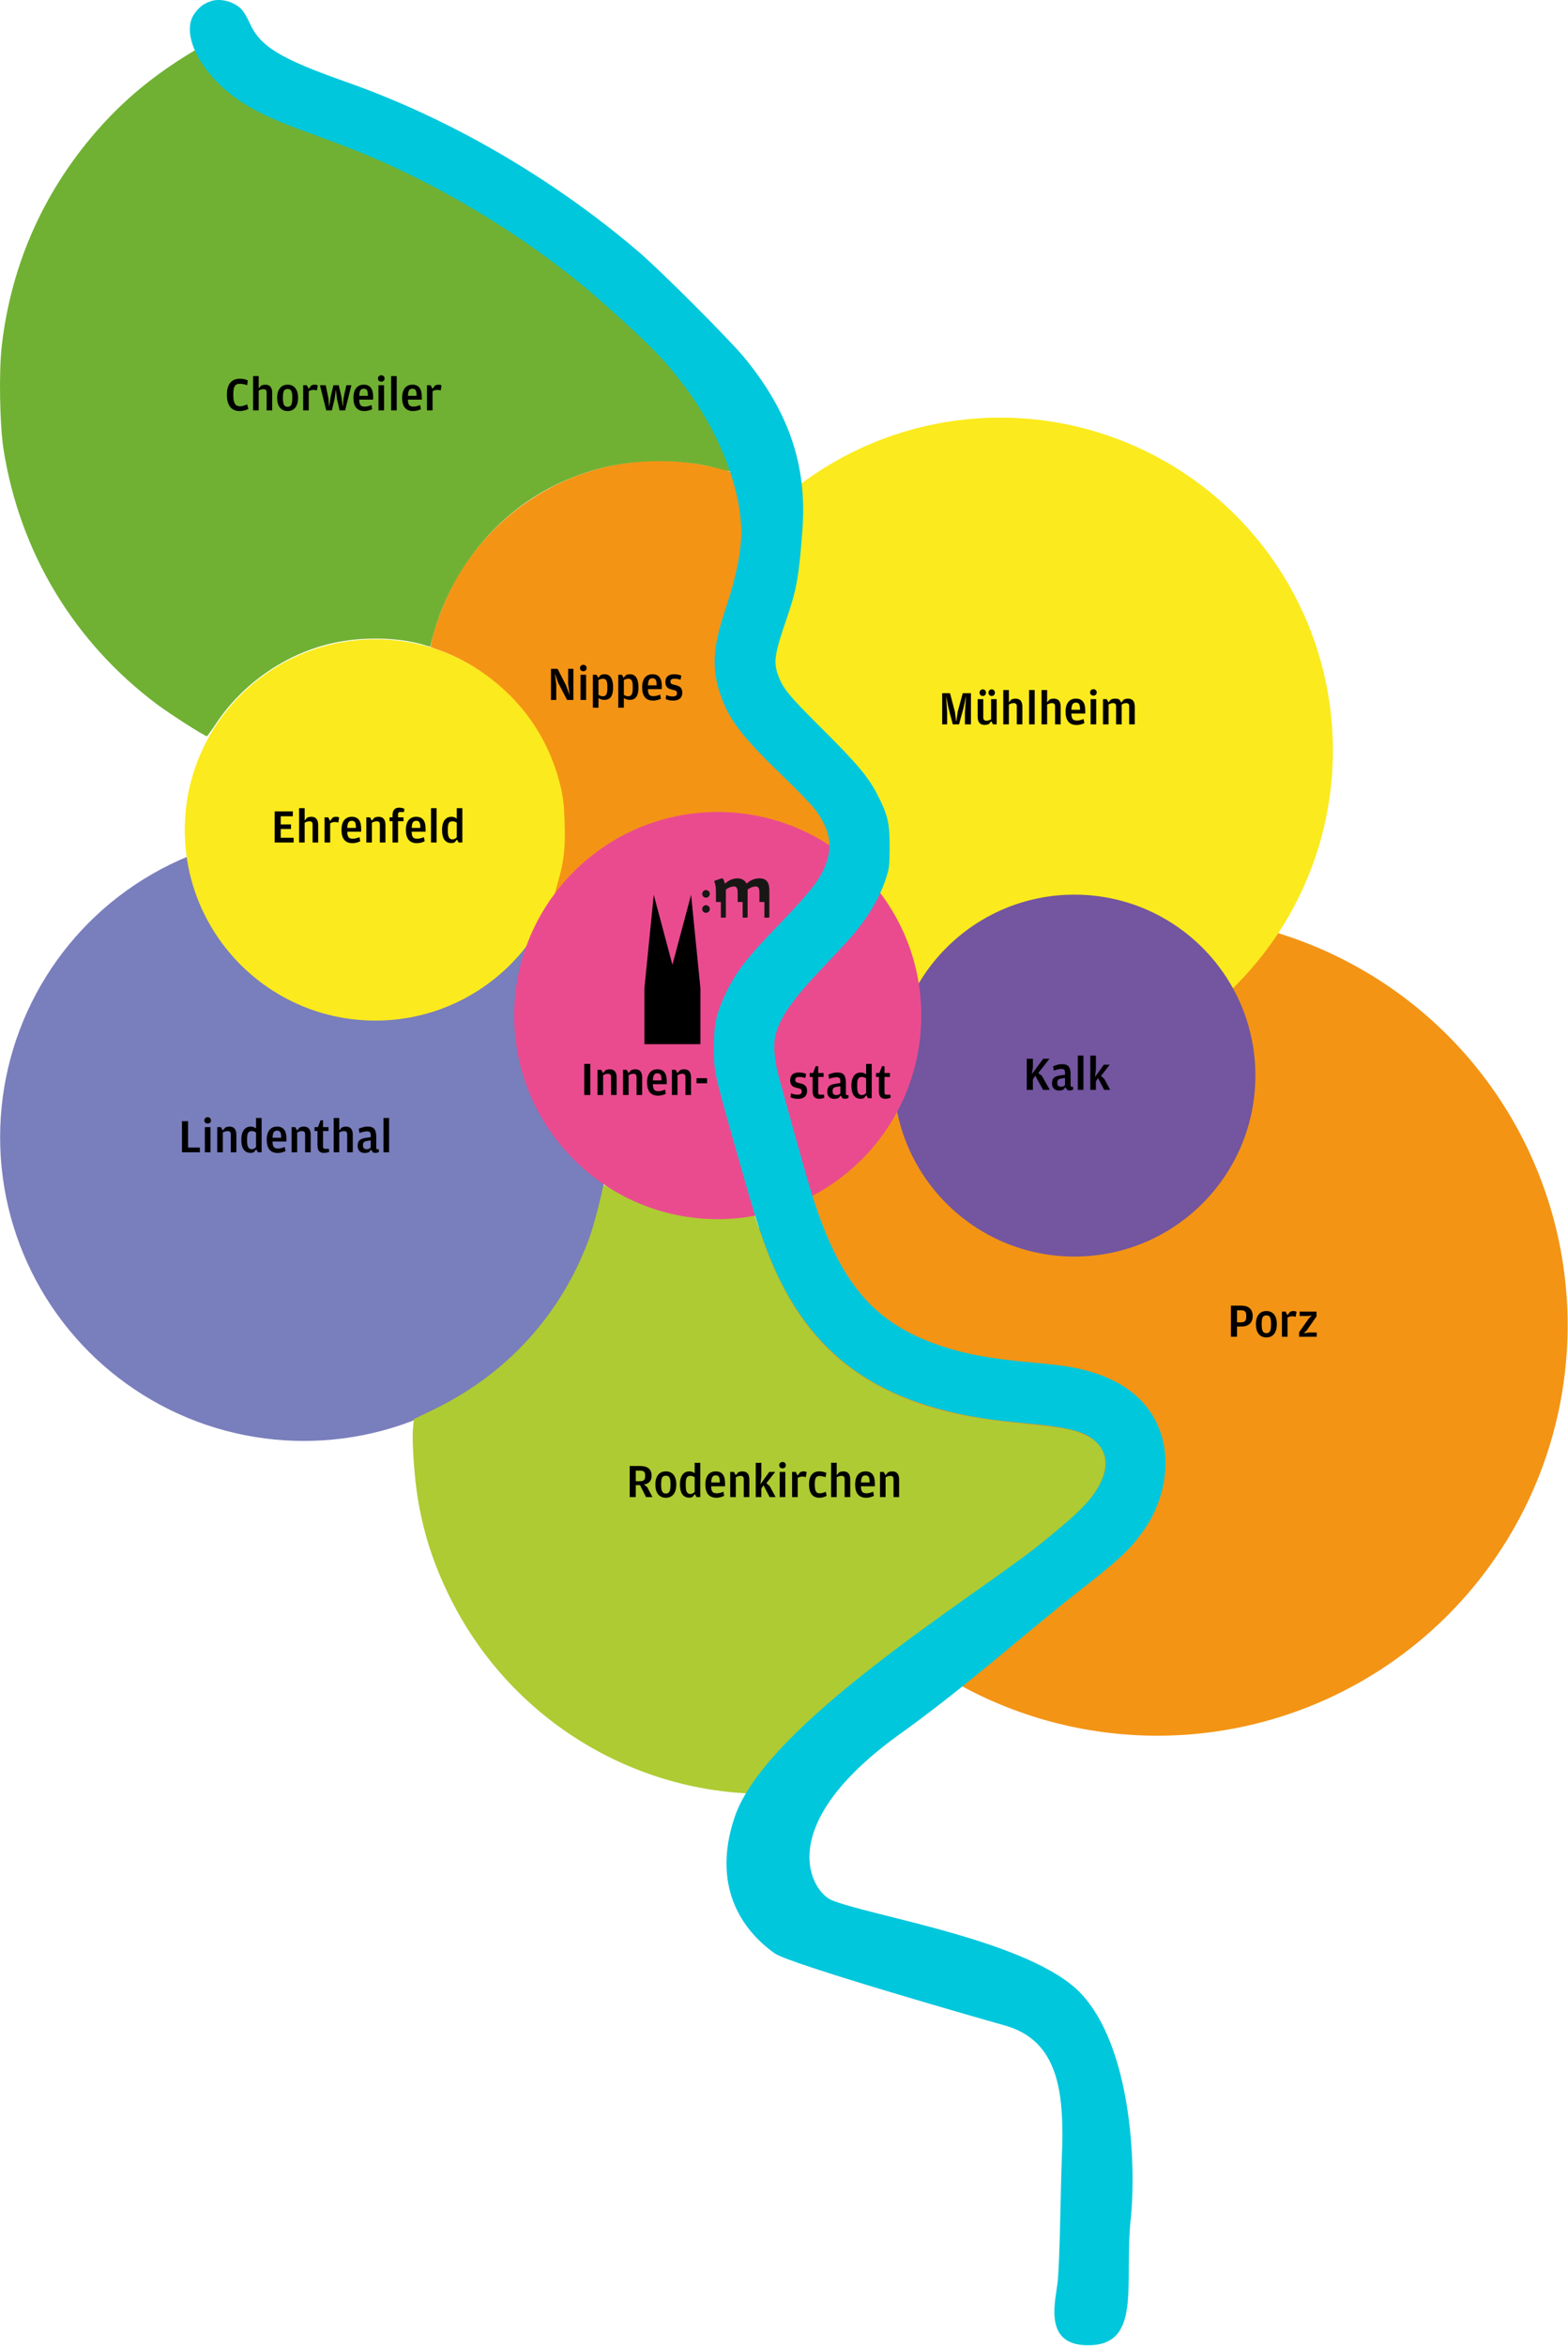 <?xml version="1.0" encoding="UTF-8" standalone="no"?> <svg xmlns="http://www.w3.org/2000/svg" xmlns:xlink="http://www.w3.org/1999/xlink" xmlns:serif="http://www.serif.com/" width="100%" height="100%" viewBox="0 0 2188 3273" version="1.1" xml:space="preserve" style="fill-rule:evenodd;clip-rule:evenodd;stroke-linejoin:round;stroke-miterlimit:2;"><g id="Stadtplan"><g id="Stadtteile-K" serif:id="Stadtteile K"><circle id="_7-Porz" serif:id="7 Porz" cx="1614.93" cy="1849.18" r="572.569" style="fill:#f39415;"></circle><circle id="_9-Mühlheim" serif:id="9 Mühlheim" cx="1395.6" cy="1047.05" r="464.367" style="fill:#fbea1d;"></circle><circle id="_3-Lindenthal" serif:id="3 Lindenthal" cx="423.958" cy="1586.68" r="423.791" style="fill:#797ebc;"></circle><circle id="_8-Kalk" serif:id="8 Kalk" cx="1499.3" cy="1500.74" r="252.471" style="fill:#7355a0;"></circle><circle id="_4-Ehrenfeld" serif:id="4 Ehrenfeld" cx="523.82" cy="1157.98" r="265.997" style="fill:#fbea1d;"></circle><path id="_2-Rodenkirchen" serif:id="2 Rodenkirchen" d="M841.362,1655.97c-4.148,21.099 -13.526,56.445 -19.477,72.495c-38.592,104.956 -113.973,188.092 -215.322,237.504l-29.034,14.066l-1.262,13.165c-1.624,18.574 1.983,69.79 7.033,99.546c8.475,49.051 21.46,88.906 44.182,135.252c79.529,161.582 241.11,267.079 420.365,274.473l28.313,1.082l3.426,-7.935c16.05,-35.707 189.895,-195.485 370.051,-339.574c49.232,-39.494 64.741,-54.101 77.906,-73.578c22.722,-33.182 18.935,-63.839 -9.738,-78.266c-18.575,-9.558 -29.936,-11.722 -89.628,-17.853c-86.201,-8.656 -135.974,-20.739 -187.55,-45.265c-87.643,-41.838 -144.089,-112.169 -181.238,-226.142c-3.787,-11.361 -6.853,-20.739 -7.033,-20.919c-0.181,-0.18 -7.034,0.902 -15.509,2.164c-58.249,8.837 -129.122,-4.869 -180.157,-35.346c-13.886,-8.295 -14.607,-8.476 -15.328,-4.869Z" style="fill:#aecb33;fill-rule:nonzero;"></path><path id="_5-Nippes" serif:id="5 Nippes" d="M890.193,644.207c-104.595,9.378 -200.354,70.873 -253.373,163.025c-15.148,26.509 -30.477,65.823 -34.985,89.447l-1.082,6.131l12.263,4.328c37.69,13.345 73.938,37.15 103.693,68.348c32.461,34.264 54.643,75.741 65.823,122.99c3.427,14.968 4.689,25.607 5.411,50.494c1.082,34.805 -1.083,53.38 -9.378,81.692c-5.41,19.116 -5.41,19.296 -0.541,12.804c24.706,-32.28 58.429,-60.052 96.48,-78.987c76.463,-38.412 161.762,-39.855 243.996,-4.148c6.312,2.705 24.706,12.804 35.887,19.657l6.131,3.787l-1.442,-10.64c-3.246,-27.231 -12.263,-39.674 -70.332,-97.202c-48.691,-48.33 -60.052,-61.855 -73.036,-87.463c-11.001,-21.821 -14.607,-35.887 -15.689,-60.593c-1.263,-26.87 1.262,-40.936 14.787,-80.971c10.099,-30.116 14.788,-49.773 19.837,-82.594c3.427,-22.543 1.984,-44.544 -5.41,-77.004c-6.131,-27.772 -6.312,-28.133 -17.493,-31.559c-16.771,-5.05 -43.461,-9.738 -64.56,-11.722c-23.264,-1.984 -33.182,-1.984 -56.987,0.18Z" style="fill:#f49415;fill-rule:nonzero;"></path><path id="_6-Chorweiler" serif:id="6 Chorweiler" d="M256.928,79.361c-45.445,28.674 -81.873,58.97 -115.235,95.759c-78.627,87.103 -125.875,191.337 -139.22,307.474c-4.148,36.068 -2.885,109.284 2.345,143.729c22.542,143.728 97.922,269.243 214.42,356.526c18.935,14.066 66.364,44.362 69.43,44.362c0.541,0 6.492,-8.115 13.164,-18.214c36.789,-55.183 96.3,-96.48 160.5,-111.267c41.658,-9.739 93.054,-8.837 129.662,2.164l8.296,2.524l1.803,-7.574c21.28,-85.299 73.577,-158.155 146.073,-203.239c30.116,-18.755 67.265,-33.723 101.89,-41.117c50.314,-10.82 109.645,-9.197 156.532,4.328c7.574,2.164 13.886,3.246 13.886,2.525c0,-4.148 -10.82,-30.658 -21.099,-51.216c-17.673,-35.526 -44.904,-75.2 -75.922,-110.005c-8.836,-10.099 -58.249,-56.085 -86.021,-80.07c-77.184,-67.085 -158.335,-121.186 -251.569,-167.713c-51.396,-25.608 -82.054,-38.592 -143.368,-60.954c-49.953,-18.214 -82.955,-33.002 -102.972,-45.986c-26.51,-17.132 -47.068,-38.231 -60.233,-61.495c-3.066,-5.59 -5.951,-10.279 -6.131,-10.279c-0.361,0 -7.574,4.328 -16.231,9.738Z" style="fill:#70b133;fill-rule:nonzero;"></path><circle id="_1-Innenstadt" serif:id="1 Innenstadt" cx="1001.55" cy="1416.97" r="284.03" style="fill:#ea4b8f;"></circle><path d="M293.057,2.063c-9.739,3.606 -15.329,8.115 -21.821,17.132c-20.198,28.493 9.738,85.84 63.659,121.727c21.64,14.427 46.346,26.149 83.315,39.674c58.97,21.641 68.348,25.247 95.579,36.609c115.956,48.51 237.864,125.153 329.114,206.665c63.118,56.446 82.595,76.103 109.645,111.449c47.609,62.035 78.086,135.974 81.693,198.55c1.623,29.035 -6.132,69.61 -22.542,118.121c-18.034,53.56 -19.116,85.119 -3.607,124.973c11.722,30.297 30.657,54.101 84.578,106.219c20.919,20.017 41.658,41.658 45.986,47.969c18.033,25.247 22.722,45.625 15.689,68.889c-7.394,23.804 -20.198,40.936 -66.364,88.906c-46.166,47.789 -60.954,66.905 -75.741,98.103c-12.624,26.87 -16.05,42.379 -16.05,74.119c-0,33.542 0.541,35.706 27.231,130.383c26.329,93.234 33.362,116.317 44.362,146.434c53.56,145.351 148.418,218.748 313.426,242.372c10.459,1.443 33.182,3.968 50.494,5.591c54.281,4.869 78.086,10.459 92.513,21.46c19.296,14.607 23.624,34.624 12.984,58.248c-11.181,24.887 -29.575,43.822 -86.562,89.447c-91.076,72.95 -382.01,250.406 -425.58,380.456c-31.688,94.588 8.421,156.18 56.109,189.962c20.561,14.566 278.838,88.687 320.759,100.451c76.643,21.508 83.442,95.437 79.745,185.321c-1.601,38.922 -2.543,135.049 -5.512,169.513c-2.346,27.235 -21.988,89.571 39.159,91.357c79.537,2.323 52.891,-84.727 62.434,-175.34c8.229,-78.137 0.457,-240.824 -69.167,-315.14c-69.623,-74.316 -295.905,-108.362 -348.573,-130.753c-27.223,-11.574 -84.363,-102.513 96.674,-232.204c90.976,-65.173 175.919,-141.535 244.807,-195.455c61.495,-47.97 75.561,-61.134 95.218,-89.087c24.346,-34.805 34.805,-80.43 27.231,-118.481c-11.722,-58.79 -57.888,-96.48 -133.63,-108.923c-8.836,-1.623 -30.837,-3.968 -48.69,-5.591c-58.971,-5.229 -95.399,-11.902 -132.007,-24.525c-89.447,-30.838 -136.154,-85.119 -174.205,-202.699c-7.033,-21.46 -17.854,-59.872 -48.331,-170.418c-6.492,-23.264 -8.295,-44.543 -5.229,-57.888c5.77,-25.248 23.984,-51.396 67.085,-96.481c15.148,-15.869 32.1,-34.083 37.69,-40.575c23.624,-26.871 40.396,-54.823 49.593,-82.775c4.689,-14.247 5.049,-17.493 5.23,-44.182c-0,-33.182 -2.345,-43.642 -16.231,-71.233c-12.984,-25.608 -27.591,-43.281 -77.364,-92.874c-48.33,-48.15 -55.724,-57.167 -62.757,-77.364c-5.771,-16.952 -3.787,-29.215 11.902,-75.02c14.788,-42.74 17.853,-60.053 22.722,-126.056c6.673,-89.267 -18.574,-163.926 -80.79,-239.848c-20.559,-25.067 -119.203,-123.891 -148.959,-148.958c-120.465,-102.612 -263.472,-185.566 -407.741,-236.241c-91.25,-32.28 -119.022,-49.052 -133.63,-81.512c-3.426,-7.755 -8.656,-16.411 -11.181,-19.116c-10.82,-11.542 -30.476,-16.591 -44.362,-11.361Z" style="fill:#00c7dc;fill-rule:nonzero;"></path><path id="Dom" d="M899.238,1456.84l78.125,0l0,-78.125l-13.021,-130.208l-26.041,97.656l-26.042,-97.656l-13.021,130.208l0,78.125Z"></path></g><g id="HfMT"><path id="Logo-M" serif:id="Logo M" d="M1073.57,1242.48c0,-9.337 -2.597,-16.954 -13.693,-16.954c-9.682,-0 -14.755,4.611 -18.296,7.404c-1.418,-4.507 -6.968,-7.404 -12.041,-7.404c-9.329,-0 -14.523,4.611 -18.064,7.404c-1.297,-5.043 -2.241,-7.404 -3.773,-7.404c-0.476,-0 -1.065,0.109 -1.771,0.322l-7.841,2.681c-0.826,0.218 -1.297,0.644 -1.297,1.185c0,2.465 2.241,1.605 2.241,16.739l0,11.998l1.496,0.02l2.636,-0l2.726,0.017l0,21.893l5.348,-0.017c1.418,-0 1.656,-0.325 1.656,-1.502l-0,-37.668c1.532,-1.288 6.561,-4.398 11.519,-4.398c4.485,0 4.959,4.933 4.959,9.012l-0,12.663l6.911,-0l-0,21.893l5.295,-0c1.412,-0 1.652,-0.325 1.652,-1.502l0,-37.668c1.533,-1.288 6.561,-4.398 11.52,-4.398c4.485,0 4.956,4.933 4.956,9.012l-0,12.663l6.958,-0l0,21.893l5.25,-0c1.415,-0 1.653,-0.325 1.653,-1.502l0,-36.382Z" style="fill:#181715;fill-rule:nonzero;"></path><path id="unterer-Punkt" serif:id="unterer Punkt" d="M979.823,1268.3c0,-2.936 2.381,-5.317 5.317,-5.317c2.939,-0 5.32,2.381 5.32,5.317c0,2.939 -2.381,5.32 -5.32,5.32c-2.936,-0 -5.317,-2.381 -5.317,-5.32" style="fill:#181715;fill-rule:nonzero;"></path><path id="oberer-Punkt" serif:id="oberer Punkt" d="M979.823,1247.16c0,-2.942 2.381,-5.32 5.317,-5.32c2.939,-0 5.32,2.378 5.32,5.32c0,2.936 -2.381,5.317 -5.32,5.317c-2.936,-0 -5.317,-2.381 -5.317,-5.317" style="fill:#181715;fill-rule:nonzero;"></path></g></g><g id="Porz"><path d="M1726.15,1865.11l0,-14.267l6.2,0c10.4,0 15.667,-5.8 15.667,-14.666c-0,-9.2 -5.4,-14.467 -15.667,-14.467l-14.666,0l-0,43.4l8.466,0Zm0,-36.933l5.6,-0c5.267,-0 7.267,1.8 7.267,7.466l-0,1.334c-0,5.866 -1.867,8 -7.133,8l-5.734,-0l0,-16.8Z" style="fill-rule:nonzero;"></path><path d="M1781.69,1847.44c-0,-11.666 -5.467,-18.2 -14.534,-18.2c-9.133,0 -14.666,6.534 -14.666,18.4c-0,11.667 5.4,18.4 14.666,18.4c9.134,0 14.534,-6.733 14.534,-18.6Zm-21.134,0.6l0,-1.266c0,-9.2 2,-11.467 6.6,-11.467c4.467,0 6.467,2.267 6.467,11.8l-0,1.2c-0,9.133 -2.2,11.8 -6.467,11.8c-4.4,0 -6.6,-2.667 -6.6,-12.067Z" style="fill-rule:nonzero;"></path><path d="M1793.95,1829.97l-5.133,-0l-0,35.133l7.8,0l-0,-26.8c1.933,-1 3.933,-1.8 6.333,-1.8c2.334,0 3.734,0.333 4.934,0.867l1.333,-7c-0.733,-0.534 -2.133,-1.134 -4.267,-1.134c-1.866,0 -3.333,0.4 -4.8,1.067l-3.666,4.733l-2.534,-5.066Z" style="fill-rule:nonzero;"></path><path d="M1837.35,1865.11l0,-5.867l-10.866,0l-7.267,1l4.4,-4.266l13.467,-19.267l-0,-6.733l-23.534,-0l0,6.2l9.934,-0l7.066,-0.6l-3.933,3.6l-13.8,19.533l-0,6.4l24.533,0Z" style="fill-rule:nonzero;"></path></g><g id="Rodenkirchen"><path d="M909.229,2059.01c0,-9.134 -5.533,-13.6 -15.866,-13.6l-14.667,-0l-0,43.4l8.467,-0l-0,-16.667l5.933,0l8.4,16.667l8.933,-0l-7.4,-14.067l-4.533,-3.4c8.133,-1.2 10.733,-6.4 10.733,-12.333Zm-22.066,-7.134l5.6,0c5.333,0 7.466,1.4 7.466,6.534l0,1.333c0,5 -2,6.933 -7.333,6.933l-5.733,0l-0,-14.8Z" style="fill-rule:nonzero;"></path><path d="M943.696,2071.14c-0,-11.667 -5.467,-18.2 -14.533,-18.2c-9.134,0 -14.667,6.533 -14.667,18.4c-0,11.667 5.4,18.4 14.667,18.4c9.133,0 14.533,-6.733 14.533,-18.6Zm-21.133,0.6l-0,-1.267c-0,-9.2 2,-11.466 6.6,-11.466c4.466,-0 6.466,2.266 6.466,11.8l0,1.2c0,9.133 -2.2,11.8 -6.466,11.8c-4.4,-0 -6.6,-2.667 -6.6,-12.067Z" style="fill-rule:nonzero;"></path><path d="M961.763,2052.94c-6.867,0 -12.934,5.067 -12.934,18.4c0,12 4.467,18.267 13,18.267c1.8,-0 3.467,-0.467 4.334,-0.867l3.533,-4l2.267,4.067l5.2,-0l-0,-47.867l-7.8,0l-0,14.6c-1.734,-1.4 -4.134,-2.6 -7.6,-2.6Zm1.733,31.533c-4.267,0 -6.6,-3 -6.6,-11.2l-0,-3.6c-0,-8.466 2.333,-10.466 6.533,-10.466c2.734,-0 4.667,1.066 5.934,2l-0,20.333c-1.867,1.733 -3.4,2.933 -5.867,2.933Z" style="fill-rule:nonzero;"></path><path d="M1011.76,2073.74l-0,-4.2c-0,-10.267 -3.734,-16.6 -13.067,-16.6c-8.8,0 -14.4,6.133 -14.4,18.333c-0,12.067 5.133,18.467 15.267,18.467c4.733,0 8.866,-1.533 10.933,-2.667l-1.067,-5.733c-2.933,1.133 -5.933,2.2 -9.333,2.2c-5.533,0 -7.6,-2.333 -7.733,-9.8l19.4,0Zm-13,-15.2c3.933,0 5.666,2.267 5.666,8.733l0,1.2l-12,0c0.267,-7.733 2.267,-9.933 6.334,-9.933Z" style="fill-rule:nonzero;"></path><path d="M1024.1,2053.67l-5.133,0l-0,35.134l7.8,-0l-0,-27.6c2.266,-1.2 4.066,-2 6.6,-2c2.8,-0 4.466,1.2 4.466,4.266l0,25.334l7.8,-0l0,-24.534c0,-7.6 -3.4,-11.333 -9.533,-11.333c-2.4,0 -4.467,0.6 -5.933,1.333l-3.534,4l-2.533,-4.6Z" style="fill-rule:nonzero;"></path><path d="M1065.43,2072.41l8.467,16.4l8.4,-0l-8.267,-15.4l-4.6,-4l12.267,-15.734l-8.2,0l-12.4,17.2l1.267,-10.266l-0,-19.667l-7.8,0l-0,47.867l7.8,-0l-0,-11.867l3.066,-4.533Z" style="fill-rule:nonzero;"></path><path d="M1096.56,2044.27c-0,-2.733 -2.134,-4.466 -4.6,-4.466c-2.534,-0 -4.667,1.733 -4.667,4.466c-0,2.8 2.133,4.467 4.667,4.467c2.466,0 4.6,-1.667 4.6,-4.467Zm-0.734,44.534l0,-35.134l-7.8,0l0,35.134l7.8,-0Z" style="fill-rule:nonzero;"></path><path d="M1110.43,2053.67l-5.133,0l-0,35.134l7.8,-0l-0,-26.8c1.933,-1 3.933,-1.8 6.333,-1.8c2.334,-0 3.734,0.333 4.934,0.866l1.333,-7c-0.733,-0.533 -2.133,-1.133 -4.267,-1.133c-1.866,0 -3.333,0.4 -4.8,1.067l-3.666,4.733l-2.534,-5.067Z" style="fill-rule:nonzero;"></path><path d="M1153.43,2087.14l-1,-5.8c-2.666,1.133 -5.333,2.2 -8.6,2.2c-4.533,0 -6.866,-2.533 -6.866,-11.8l-0,-1.267c-0,-9.2 2.333,-11.066 6.866,-11.066c2.8,-0 5.4,0.733 8.134,1.6l1.2,-5.867c-2.067,-1.067 -5.6,-2.2 -9.867,-2.2c-9.4,0 -14.4,6.267 -14.4,18.333c-0,11.934 5,18.467 14.4,18.467c4.533,0 8,-1.4 10.133,-2.6Z" style="fill-rule:nonzero;"></path><path d="M1174.16,2059.2c2.8,-0 4.466,1.2 4.466,4.266l0,25.334l7.8,-0l0,-24.534c0,-7.6 -3.4,-11.333 -9.533,-11.333c-2.4,0 -4.467,0.6 -5.933,1.333l-3.4,3.867l-0,-17.2l-7.8,0l-0,47.867l7.8,-0l-0,-27.6c2.266,-1.2 4.066,-2 6.6,-2Z" style="fill-rule:nonzero;"></path><path d="M1220.76,2073.74l-0,-4.2c-0,-10.267 -3.734,-16.6 -13.067,-16.6c-8.8,0 -14.4,6.133 -14.4,18.333c-0,12.067 5.133,18.467 15.267,18.467c4.733,0 8.866,-1.533 10.933,-2.667l-1.067,-5.733c-2.933,1.133 -5.933,2.2 -9.333,2.2c-5.533,0 -7.6,-2.333 -7.733,-9.8l19.4,0Zm-13,-15.2c3.933,0 5.666,2.267 5.666,8.733l0,1.2l-12,0c0.267,-7.733 2.267,-9.933 6.334,-9.933Z" style="fill-rule:nonzero;"></path><path d="M1233.1,2053.67l-5.133,0l-0,35.134l7.8,-0l-0,-27.6c2.266,-1.2 4.066,-2 6.6,-2c2.8,-0 4.466,1.2 4.466,4.266l0,25.334l7.8,-0l0,-24.534c0,-7.6 -3.4,-11.333 -9.533,-11.333c-2.4,0 -4.467,0.6 -5.933,1.333l-3.534,4l-2.533,-4.6Z" style="fill-rule:nonzero;"></path></g><g id="Kalk"><path d="M1441.29,1489.37l0,-12.133l-8.533,-0l-0,43.4l8.533,-0l0,-14.6l3.334,-5.067l10.933,19.667l9.333,-0l-11.133,-19.733l-4.933,-3.8l15.6,-19.867l-8.667,-0l-15.8,21.267l1.333,-9.134Z" style="fill-rule:nonzero;"></path><path d="M1481.02,1500.24c-9.4,1.2 -13.067,3.867 -13.067,11.267c-0,7.4 4.667,10.066 9.8,10.066c2.8,0 4.8,-0.666 6.133,-1.266l2.667,-3.334l2.867,3.934c1.066,0.333 2.333,0.533 3.6,0.533c2.4,-0 3.866,-0.867 4.6,-1.533l-0.134,-3.467l-1.6,-0c-1.333,-0 -2,-0.4 -2,-2.067l0,-15.4c0,-10.266 -3.333,-14.2 -12,-14.2c-5.2,0 -9.533,1.667 -12.466,3.067l1.066,5.867c4.134,-1.4 7.6,-2.334 10.667,-2.334c3.867,0 5,2 5,4.867l-0,3.333l-5.133,0.667Zm-0.4,16.067c-3.334,-0 -5.267,-1.534 -5.267,-5.134l-0,-0.533c-0,-4 1.733,-5.267 6.2,-5.933l4.6,-0.667l-0,10c-1.133,1.2 -2.733,2.267 -5.533,2.267Z" style="fill-rule:nonzero;"></path><rect x="1504.02" y="1472.77" width="7.8" height="47.867" style="fill-rule:nonzero;"></rect><path d="M1532.29,1504.24l8.467,16.4l8.4,-0l-8.267,-15.4l-4.6,-4l12.267,-15.733l-8.2,-0l-12.4,17.2l1.267,-10.267l-0,-19.667l-7.8,0l-0,47.867l7.8,-0l-0,-11.867l3.066,-4.533Z" style="fill-rule:nonzero;"></path></g><g id="stadt"><path d="M1126.2,1522.31c0,-6.8 -3.2,-9.266 -9.133,-10.666c-5.467,-1.334 -7.333,-1.667 -7.333,-4.867c-0,-3.267 1.733,-4.133 5.933,-4.133c3.133,-0 5.4,0.6 8.067,1.466l1.133,-5.666c-2.067,-1.067 -5.4,-2.067 -9.933,-2.067c-7.467,0 -12.334,3.333 -12.334,10.8c0,6.8 3.534,9.267 8.467,10.467c6.067,1.533 7.733,1.666 7.733,5.133c0,3.4 -2.066,4.6 -6.266,4.6c-3.534,0 -6.467,-1.067 -8.734,-2l-0.8,5.533c2.067,1.067 5.467,2.267 10.467,2.267c8.533,0 12.733,-4.333 12.733,-10.867Z" style="fill-rule:nonzero;"></path><path d="M1150.26,1531.58l-0.4,-4.2l-4.8,0c-2.533,0 -3.333,-0.667 -3.333,-2.933l-0,-21.867l7.533,-0l0,-5.467l-7.533,0l-0,-9.533l-3.467,0l-3.733,9.533l-4.667,0l0,5.467l4.067,-0l-0,20.067c-0,6.866 2.733,10.4 8.933,10.4c3.2,-0 5.867,-0.8 7.4,-1.467Z" style="fill-rule:nonzero;"></path><path d="M1167.46,1511.84c-9.4,1.2 -13.067,3.866 -13.067,11.266c0,7.4 4.667,10.067 9.8,10.067c2.8,-0 4.8,-0.667 6.134,-1.267l2.666,-3.333l2.867,3.933c1.067,0.334 2.333,0.534 3.6,0.534c2.4,-0 3.867,-0.867 4.6,-1.534l-0.133,-3.466l-1.6,-0c-1.334,-0 -2,-0.4 -2,-2.067l-0,-15.4c-0,-10.267 -3.334,-14.2 -12,-14.2c-5.2,0 -9.534,1.667 -12.467,3.067l1.067,5.866c4.133,-1.4 7.6,-2.333 10.666,-2.333c3.867,0 5,2 5,4.867l0,3.333l-5.133,0.667Zm-0.4,16.066c-3.333,0 -5.267,-1.533 -5.267,-5.133l0,-0.533c0,-4 1.734,-5.267 6.2,-5.934l4.6,-0.666l0,10c-1.133,1.2 -2.733,2.266 -5.533,2.266Z" style="fill-rule:nonzero;"></path><path d="M1201,1496.38c-6.866,0 -12.933,5.067 -12.933,18.4c0,12 4.467,18.267 13,18.267c1.8,-0 3.467,-0.467 4.333,-0.867l3.534,-4l2.266,4.067l5.2,-0l0,-47.867l-7.8,-0l0,14.6c-1.733,-1.4 -4.133,-2.6 -7.6,-2.6Zm1.734,31.533c-4.267,0 -6.6,-3 -6.6,-11.2l-0,-3.6c-0,-8.466 2.333,-10.466 6.533,-10.466c2.733,-0 4.667,1.066 5.933,2l0,20.333c-1.866,1.733 -3.4,2.933 -5.866,2.933Z" style="fill-rule:nonzero;"></path><path d="M1242.8,1531.58l-0.4,-4.2l-4.8,0c-2.533,0 -3.333,-0.667 -3.333,-2.933l0,-21.867l7.533,-0l0,-5.467l-7.533,0l0,-9.533l-3.467,0l-3.733,9.533l-4.667,0l0,5.467l4.067,-0l0,20.067c0,6.866 2.733,10.4 8.933,10.4c3.2,-0 5.867,-0.8 7.4,-1.467Z" style="fill-rule:nonzero;"></path></g><g id="Innen-"><rect x="815.251" y="1484.38" width="8.467" height="43.4" style="fill-rule:nonzero;"></rect><path d="M838.917,1492.64l-5.133,-0l0,35.133l7.8,-0l0,-27.6c2.267,-1.2 4.067,-2 6.6,-2c2.8,-0 4.467,1.2 4.467,4.267l-0,25.333l7.8,-0l-0,-24.533c-0,-7.6 -3.4,-11.334 -9.534,-11.334c-2.4,0 -4.466,0.6 -5.933,1.334l-3.533,4l-2.534,-4.6Z" style="fill-rule:nonzero;"></path><path d="M874.517,1492.64l-5.133,-0l0,35.133l7.8,-0l0,-27.6c2.267,-1.2 4.067,-2 6.6,-2c2.8,-0 4.467,1.2 4.467,4.267l-0,25.333l7.8,-0l-0,-24.533c-0,-7.6 -3.4,-11.334 -9.534,-11.334c-2.4,0 -4.466,0.6 -5.933,1.334l-3.533,4l-2.534,-4.6Z" style="fill-rule:nonzero;"></path><path d="M930.384,1512.71l0,-4.2c0,-10.266 -3.733,-16.6 -13.067,-16.6c-8.8,0 -14.4,6.134 -14.4,18.334c0,12.066 5.134,18.466 15.267,18.466c4.733,0 8.867,-1.533 10.933,-2.666l-1.066,-5.734c-2.934,1.134 -5.934,2.2 -9.334,2.2c-5.533,0 -7.6,-2.333 -7.733,-9.8l19.4,0Zm-13,-15.2c3.933,0 5.667,2.267 5.667,8.734l-0,1.2l-12,-0c0.266,-7.734 2.266,-9.934 6.333,-9.934Z" style="fill-rule:nonzero;"></path><path d="M942.717,1492.64l-5.133,-0l0,35.133l7.8,-0l0,-27.6c2.267,-1.2 4.067,-2 6.6,-2c2.8,-0 4.467,1.2 4.467,4.267l-0,25.333l7.8,-0l-0,-24.533c-0,-7.6 -3.4,-11.334 -9.534,-11.334c-2.4,0 -4.466,0.6 -5.933,1.334l-3.533,4l-2.534,-4.6Z" style="fill-rule:nonzero;"></path><rect x="971.917" y="1504.31" width="14.733" height="7.133" style="fill-rule:nonzero;"></rect></g><g id="Lindenthal"><path d="M278.876,1607.76l0,-6.6l-16.466,-0l-0,-36.8l-8.467,-0l0,43.4l24.933,-0Z" style="fill-rule:nonzero;"></path><path d="M294.41,1563.23c-0,-2.733 -2.134,-4.466 -4.6,-4.466c-2.534,-0 -4.667,1.733 -4.667,4.466c0,2.8 2.133,4.467 4.667,4.467c2.466,-0 4.6,-1.667 4.6,-4.467Zm-0.734,44.534l0,-35.134l-7.8,0l0,35.134l7.8,-0Z" style="fill-rule:nonzero;"></path><path d="M308.276,1572.63l-5.133,0l0,35.134l7.8,-0l0,-27.6c2.267,-1.2 4.067,-2 6.6,-2c2.8,-0 4.467,1.2 4.467,4.266l-0,25.334l7.8,-0l-0,-24.534c-0,-7.6 -3.4,-11.333 -9.534,-11.333c-2.4,-0 -4.466,0.6 -5.933,1.333l-3.533,4l-2.534,-4.6Z" style="fill-rule:nonzero;"></path><path d="M349.676,1571.89c-6.866,-0 -12.933,5.067 -12.933,18.4c0,12 4.467,18.267 13,18.267c1.8,-0 3.467,-0.467 4.333,-0.867l3.534,-4l2.266,4.067l5.2,-0l0,-47.867l-7.8,-0l0,14.6c-1.733,-1.4 -4.133,-2.6 -7.6,-2.6Zm1.734,31.533c-4.267,0 -6.6,-3 -6.6,-11.2l-0,-3.6c-0,-8.466 2.333,-10.466 6.533,-10.466c2.733,-0 4.667,1.066 5.933,2l0,20.333c-1.866,1.733 -3.4,2.933 -5.866,2.933Z" style="fill-rule:nonzero;"></path><path d="M399.676,1592.69l0,-4.2c0,-10.267 -3.733,-16.6 -13.066,-16.6c-8.8,-0 -14.4,6.133 -14.4,18.333c-0,12.067 5.133,18.467 15.266,18.467c4.734,-0 8.867,-1.533 10.934,-2.667l-1.067,-5.733c-2.933,1.133 -5.933,2.2 -9.333,2.2c-5.534,-0 -7.6,-2.333 -7.734,-9.8l19.4,-0Zm-13,-15.2c3.934,-0 5.667,2.267 5.667,8.733l0,1.2l-12,0c0.267,-7.733 2.267,-9.933 6.333,-9.933Z" style="fill-rule:nonzero;"></path><path d="M412.01,1572.63l-5.134,0l0,35.134l7.8,-0l0,-27.6c2.267,-1.2 4.067,-2 6.6,-2c2.8,-0 4.467,1.2 4.467,4.266l0,25.334l7.8,-0l0,-24.534c0,-7.6 -3.4,-11.333 -9.533,-11.333c-2.4,-0 -4.467,0.6 -5.934,1.333l-3.533,4l-2.533,-4.6Z" style="fill-rule:nonzero;"></path><path d="M459.343,1607.1l-0.4,-4.2l-4.8,-0c-2.533,-0 -3.333,-0.667 -3.333,-2.933l-0,-21.867l7.533,-0l0,-5.467l-7.533,0l-0,-9.533l-3.467,-0l-3.733,9.533l-4.667,0l0,5.467l4.067,-0l-0,20.067c-0,6.866 2.733,10.4 8.933,10.4c3.2,-0 5.867,-0.8 7.4,-1.467Z" style="fill-rule:nonzero;"></path><path d="M480.01,1578.16c2.8,-0 4.466,1.2 4.466,4.266l0,25.334l7.8,-0l0,-24.534c0,-7.6 -3.4,-11.333 -9.533,-11.333c-2.4,-0 -4.467,0.6 -5.933,1.333l-3.4,3.867l-0,-17.2l-7.8,-0l-0,47.867l7.8,-0l-0,-27.6c2.266,-1.2 4.066,-2 6.6,-2Z" style="fill-rule:nonzero;"></path><path d="M512.143,1587.36c-9.4,1.2 -13.067,3.866 -13.067,11.266c0,7.4 4.667,10.067 9.8,10.067c2.8,-0 4.8,-0.667 6.134,-1.267l2.666,-3.333l2.867,3.933c1.067,0.334 2.333,0.534 3.6,0.534c2.4,-0 3.867,-0.867 4.6,-1.534l-0.133,-3.466l-1.6,-0c-1.334,-0 -2,-0.4 -2,-2.067l-0,-15.4c-0,-10.267 -3.334,-14.2 -12,-14.2c-5.2,-0 -9.534,1.667 -12.467,3.067l1.067,5.866c4.133,-1.4 7.6,-2.333 10.666,-2.333c3.867,-0 5,2 5,4.867l0,3.333l-5.133,0.667Zm-0.4,16.066c-3.333,0 -5.267,-1.533 -5.267,-5.133l0,-0.533c0,-4 1.734,-5.267 6.2,-5.934l4.6,-0.666l0,10c-1.133,1.2 -2.733,2.266 -5.533,2.266Z" style="fill-rule:nonzero;"></path><rect x="535.143" y="1559.89" width="7.8" height="47.867" style="fill-rule:nonzero;"></rect></g><g id="Mühlheim"><path d="M1321.66,1010.62l0,-16.867l-1.533,-22.866l3.267,16.533l6.133,23.2l8.733,-0l6.4,-23.467l3.4,-16.266l-1.6,22.8l0,16.933l8.4,-0l0,-43.4l-11.466,-0l-7,25.8l-2.067,14.133l-1.867,-14.133l-6.8,-25.8l-10.933,-0l0,43.4l6.933,-0Z" style="fill-rule:nonzero;"></path><path d="M1388.33,966.489c0,-2.734 -2,-4.667 -4.533,-4.667c-2.467,-0 -4.467,1.933 -4.467,4.667c0,2.733 2,4.6 4.467,4.6c2.533,-0 4.533,-1.867 4.533,-4.6Zm-12.467,-0c0,-2.734 -2,-4.667 -4.466,-4.667c-2.534,-0 -4.534,1.933 -4.534,4.667c0,2.733 2,4.6 4.534,4.6c2.466,-0 4.466,-1.867 4.466,-4.6Zm0.6,39.066c-2.733,0 -4.4,-1.2 -4.4,-4.866l0,-25.2l-7.8,-0l0,24.533c0,7.6 3.4,11.4 9.467,11.4c2.4,-0 4.533,-0.533 6.267,-1.2l3.133,-4l2.533,4.4l5.134,-0l-0,-35.133l-7.8,-0l-0,28.066c-2.067,1.267 -3.867,2 -6.534,2Z" style="fill-rule:nonzero;"></path><path d="M1414.39,981.022c2.8,-0 4.466,1.2 4.466,4.267l0,25.333l7.8,-0l0,-24.533c0,-7.6 -3.4,-11.334 -9.533,-11.334c-2.4,0 -4.467,0.6 -5.933,1.334l-3.4,3.866l-0,-17.2l-7.8,0l-0,47.867l7.8,-0l-0,-27.6c2.266,-1.2 4.066,-2 6.6,-2Z" style="fill-rule:nonzero;"></path><rect x="1435.99" y="962.755" width="7.8" height="47.867" style="fill-rule:nonzero;"></rect><path d="M1467.79,981.022c2.8,-0 4.466,1.2 4.466,4.267l0,25.333l7.8,-0l0,-24.533c0,-7.6 -3.4,-11.334 -9.533,-11.334c-2.4,0 -4.467,0.6 -5.933,1.334l-3.4,3.866l-0,-17.2l-7.8,0l-0,47.867l7.8,-0l-0,-27.6c2.266,-1.2 4.066,-2 6.6,-2Z" style="fill-rule:nonzero;"></path><path d="M1514.39,995.555l-0,-4.2c-0,-10.266 -3.734,-16.6 -13.067,-16.6c-8.8,0 -14.4,6.134 -14.4,18.334c0,12.066 5.133,18.466 15.267,18.466c4.733,0 8.866,-1.533 10.933,-2.666l-1.067,-5.734c-2.933,1.134 -5.933,2.2 -9.333,2.2c-5.533,0 -7.6,-2.333 -7.733,-9.8l19.4,0Zm-13,-15.2c3.933,0 5.666,2.267 5.666,8.734l0,1.2l-12,-0c0.267,-7.734 2.267,-9.934 6.334,-9.934Z" style="fill-rule:nonzero;"></path><path d="M1530.39,966.089c-0,-2.734 -2.134,-4.467 -4.6,-4.467c-2.534,-0 -4.667,1.733 -4.667,4.467c0,2.8 2.133,4.466 4.667,4.466c2.466,0 4.6,-1.666 4.6,-4.466Zm-0.734,44.533l0,-35.133l-7.8,-0l0,35.133l7.8,-0Z" style="fill-rule:nonzero;"></path><path d="M1561.99,976.089c-1.467,-0.8 -3.334,-1.334 -6,-1.334c-2.467,0 -4.4,0.6 -5.8,1.334l-3.4,3.866l-2.534,-4.466l-5.133,-0l0,35.133l7.8,-0l0,-27.667c2.067,-1.133 3.8,-1.933 6.133,-1.933c2.6,-0 4.334,1.133 4.334,4.267l-0,25.333l7.8,-0l-0,-27.6c2.133,-1.2 3.733,-2 6.133,-2c2.8,-0 4.333,1.133 4.333,4.267l0,25.333l7.8,-0l0,-24.533c0,-7.6 -3.333,-11.334 -9.4,-11.334c-2.4,0 -4.266,0.6 -5.866,1.334l-3.534,4.133l-2.666,-4.133Z" style="fill-rule:nonzero;"></path></g><g id="Ehrenfeld"><path d="M409.782,1175.5l-0,-6.6l-18.067,-0l0,-12.267l14.334,0l-0,-6.333l-14.334,-0l0,-11.4l16.867,-0l-0,-6.8l-25.333,-0l-0,43.4l26.533,-0Z" style="fill-rule:nonzero;"></path><path d="M431.715,1145.9c2.8,-0 4.467,1.2 4.467,4.266l-0,25.334l7.8,-0l-0,-24.534c-0,-7.6 -3.4,-11.333 -9.533,-11.333c-2.4,0 -4.467,0.6 -5.934,1.333l-3.4,3.867l0,-17.2l-7.8,0l0,47.867l7.8,-0l0,-27.6c2.267,-1.2 4.067,-2 6.6,-2Z" style="fill-rule:nonzero;"></path><path d="M458.049,1140.36l-5.134,0l0,35.134l7.8,-0l0,-26.8c1.934,-1 3.934,-1.8 6.334,-1.8c2.333,-0 3.733,0.333 4.933,0.866l1.333,-7c-0.733,-0.533 -2.133,-1.133 -4.266,-1.133c-1.867,0 -3.334,0.4 -4.8,1.067l-3.667,4.733l-2.533,-5.067Z" style="fill-rule:nonzero;"></path><path d="M503.982,1160.43l-0,-4.2c-0,-10.267 -3.733,-16.6 -13.067,-16.6c-8.8,0 -14.4,6.133 -14.4,18.333c0,12.067 5.134,18.467 15.267,18.467c4.733,0 8.867,-1.533 10.933,-2.667l-1.066,-5.733c-2.934,1.133 -5.934,2.2 -9.334,2.2c-5.533,0 -7.6,-2.333 -7.733,-9.8l19.4,0Zm-13,-15.2c3.933,0 5.667,2.267 5.667,8.733l-0,1.2l-12,0c0.266,-7.733 2.266,-9.933 6.333,-9.933Z" style="fill-rule:nonzero;"></path><path d="M516.315,1140.36l-5.133,0l-0,35.134l7.8,-0l-0,-27.6c2.267,-1.2 4.067,-2 6.6,-2c2.8,-0 4.467,1.2 4.467,4.266l-0,25.334l7.8,-0l-0,-24.534c-0,-7.6 -3.4,-11.333 -9.534,-11.333c-2.4,0 -4.466,0.6 -5.933,1.333l-3.533,4l-2.534,-4.6Z" style="fill-rule:nonzero;"></path><path d="M547.715,1175.5l7.734,-0l-0,-29.667l7.6,0l-0,-5.467l-7.6,0l-0,-4.466c-0,-2.134 0.933,-2.934 3.4,-2.934l4.933,0l0.4,-4.466c-1.4,-0.734 -4,-1.6 -7.2,-1.6c-6.067,-0 -9.267,3.666 -9.267,10.8l0,2.666l-4.133,0l-0,5.467l4.133,0l0,29.667Z" style="fill-rule:nonzero;"></path><path d="M593.849,1160.43l-0,-4.2c-0,-10.267 -3.734,-16.6 -13.067,-16.6c-8.8,0 -14.4,6.133 -14.4,18.333c-0,12.067 5.133,18.467 15.267,18.467c4.733,0 8.866,-1.533 10.933,-2.667l-1.067,-5.733c-2.933,1.133 -5.933,2.2 -9.333,2.2c-5.533,0 -7.6,-2.333 -7.733,-9.8l19.4,0Zm-13,-15.2c3.933,0 5.666,2.267 5.666,8.733l0,1.2l-12,0c0.267,-7.733 2.267,-9.933 6.334,-9.933Z" style="fill-rule:nonzero;"></path><rect x="601.449" y="1127.63" width="7.8" height="47.867" style="fill-rule:nonzero;"></rect><path d="M629.782,1139.63c-6.867,0 -12.933,5.067 -12.933,18.4c-0,12 4.466,18.267 13,18.267c1.8,-0 3.466,-0.467 4.333,-0.867l3.533,-4l2.267,4.067l5.2,-0l-0,-47.867l-7.8,0l-0,14.6c-1.733,-1.4 -4.133,-2.6 -7.6,-2.6Zm1.733,31.533c-4.266,0 -6.6,-3 -6.6,-11.2l0,-3.6c0,-8.466 2.334,-10.466 6.534,-10.466c2.733,-0 4.666,1.066 5.933,2l-0,20.333c-1.867,1.733 -3.4,2.933 -5.867,2.933Z" style="fill-rule:nonzero;"></path></g><g id="Nippes"><path d="M776.193,976.592l0,-21.534l-1.933,-15.6l4.533,13l12.467,24.134l8.867,-0l-0,-43.4l-7.334,-0l0,20.666l2,16l-4.866,-13.4l-11.867,-23.266l-9.2,-0l0,43.4l7.333,-0Z" style="fill-rule:nonzero;"></path><path d="M818.593,932.058c0,-2.733 -2.133,-4.466 -4.6,-4.466c-2.533,-0 -4.666,1.733 -4.666,4.466c-0,2.8 2.133,4.467 4.666,4.467c2.467,-0 4.6,-1.667 4.6,-4.467Zm-0.733,44.534l0,-35.134l-7.8,0l0,35.134l7.8,-0Z" style="fill-rule:nonzero;"></path><path d="M832.46,941.458l-5.133,0l-0,45.934l7.8,-0l-0,-13.534c1.866,1.4 4.533,2.667 8.133,2.667c8.533,-0 12.267,-5.8 12.267,-17.467c-0,-11.733 -3.867,-18.333 -11.8,-18.333c-2.534,-0 -4.267,0.533 -5.534,1.133l-3.4,3.8l-2.333,-4.2Zm2.667,7.4c1.933,-1.133 4,-1.866 6.333,-1.866c4.067,-0 6.067,2.8 6.067,10.333l-0,3.133c-0,8 -1.934,11 -6.267,11c-2.6,0 -4.667,-1.066 -6.133,-1.933l-0,-20.667Z" style="fill-rule:nonzero;"></path><path d="M867.86,941.458l-5.133,0l-0,45.934l7.8,-0l-0,-13.534c1.866,1.4 4.533,2.667 8.133,2.667c8.533,-0 12.267,-5.8 12.267,-17.467c-0,-11.733 -3.867,-18.333 -11.8,-18.333c-2.534,-0 -4.267,0.533 -5.534,1.133l-3.4,3.8l-2.333,-4.2Zm2.667,7.4c1.933,-1.133 4,-1.866 6.333,-1.866c4.067,-0 6.067,2.8 6.067,10.333l-0,3.133c-0,8 -1.934,11 -6.267,11c-2.6,0 -4.667,-1.066 -6.133,-1.933l-0,-20.667Z" style="fill-rule:nonzero;"></path><path d="M923.527,961.525l-0,-4.2c-0,-10.267 -3.734,-16.6 -13.067,-16.6c-8.8,-0 -14.4,6.133 -14.4,18.333c0,12.067 5.133,18.467 15.267,18.467c4.733,-0 8.866,-1.533 10.933,-2.667l-1.067,-5.733c-2.933,1.133 -5.933,2.2 -9.333,2.2c-5.533,-0 -7.6,-2.333 -7.733,-9.8l19.4,-0Zm-13,-15.2c3.933,-0 5.666,2.267 5.666,8.733l0,1.2l-12,0c0.267,-7.733 2.267,-9.933 6.334,-9.933Z" style="fill-rule:nonzero;"></path><path d="M952.06,966.658c0,-6.8 -3.2,-9.266 -9.133,-10.666c-5.467,-1.334 -7.334,-1.667 -7.334,-4.867c0,-3.267 1.734,-4.133 5.934,-4.133c3.133,-0 5.4,0.6 8.066,1.466l1.134,-5.666c-2.067,-1.067 -5.4,-2.067 -9.934,-2.067c-7.466,-0 -12.333,3.333 -12.333,10.8c0,6.8 3.533,9.267 8.467,10.467c6.066,1.533 7.733,1.666 7.733,5.133c0,3.4 -2.067,4.6 -6.267,4.6c-3.533,-0 -6.466,-1.067 -8.733,-2l-0.8,5.533c2.067,1.067 5.467,2.267 10.467,2.267c8.533,-0 12.733,-4.333 12.733,-10.867Z" style="fill-rule:nonzero;"></path></g><g id="Chorweiler"><path d="M346.588,570.604l-1.734,-6.4c-3.6,1.534 -6.133,2.667 -10.133,2.667c-5.533,-0 -9.133,-3.4 -9.133,-14.933l-0,-2.8c-0,-11.134 3.6,-13.667 8.933,-13.667c3.733,-0 6.4,0.733 10.4,2l0.867,-6.733c-2.867,-1.334 -6.4,-2.334 -11,-2.334c-13.334,0 -18.2,9.667 -18.2,22.4c-0,12.734 4.666,22.734 17.933,22.734c5,-0 9,-1.467 12.067,-2.934Z" style="fill-rule:nonzero;"></path><path d="M367.588,543.004c2.8,0 4.466,1.2 4.466,4.267l0,25.333l7.8,0l0,-24.533c0,-7.6 -3.4,-11.333 -9.533,-11.333c-2.4,-0 -4.467,0.6 -5.933,1.333l-3.4,3.867l-0,-17.2l-7.8,-0l-0,47.866l7.8,0l-0,-27.6c2.266,-1.2 4.066,-2 6.6,-2Z" style="fill-rule:nonzero;"></path><path d="M415.921,554.938c0,-11.667 -5.467,-18.2 -14.533,-18.2c-9.134,-0 -14.667,6.533 -14.667,18.4c0,11.666 5.4,18.4 14.667,18.4c9.133,-0 14.533,-6.734 14.533,-18.6Zm-21.133,0.6l-0,-1.267c-0,-9.2 2,-11.467 6.6,-11.467c4.466,0 6.466,2.267 6.466,11.8l0,1.2c0,9.134 -2.2,11.8 -6.466,11.8c-4.4,0 -6.6,-2.666 -6.6,-12.066Z" style="fill-rule:nonzero;"></path><path d="M428.188,537.471l-5.134,-0l0,35.133l7.8,0l0,-26.8c1.934,-1 3.934,-1.8 6.334,-1.8c2.333,0 3.733,0.334 4.933,0.867l1.333,-7c-0.733,-0.533 -2.133,-1.133 -4.266,-1.133c-1.867,-0 -3.334,0.4 -4.8,1.066l-3.667,4.734l-2.533,-5.067Z" style="fill-rule:nonzero;"></path><path d="M463.054,572.604l3.867,-15.933l1.733,-13.067l1.6,13.067l3.6,15.933l7.734,0l8.733,-35.133l-7,-0l-3.933,18.067l-1,12.2l-2,-14.2l-3.667,-16.067l-7.467,-0l-3.8,16.067l-2.2,14.2l-1,-12.2l-3.733,-18.067l-8.067,-0l8.8,35.133l7.8,0Z" style="fill-rule:nonzero;"></path><path d="M520.654,557.538l0,-4.2c0,-10.267 -3.733,-16.6 -13.066,-16.6c-8.8,-0 -14.4,6.133 -14.4,18.333c-0,12.067 5.133,18.467 15.266,18.467c4.734,-0 8.867,-1.534 10.934,-2.667l-1.067,-5.733c-2.933,1.133 -5.933,2.2 -9.333,2.2c-5.534,-0 -7.6,-2.334 -7.734,-9.8l19.4,-0Zm-13,-15.2c3.934,-0 5.667,2.266 5.667,8.733l0,1.2l-12,-0c0.267,-7.733 2.267,-9.933 6.333,-9.933Z" style="fill-rule:nonzero;"></path><path d="M536.654,528.071c0,-2.733 -2.133,-4.467 -4.6,-4.467c-2.533,0 -4.666,1.734 -4.666,4.467c-0,2.8 2.133,4.467 4.666,4.467c2.467,-0 4.6,-1.667 4.6,-4.467Zm-0.733,44.533l0,-35.133l-7.8,-0l0,35.133l7.8,0Z" style="fill-rule:nonzero;"></path><rect x="545.788" y="524.738" width="7.8" height="47.867" style="fill-rule:nonzero;"></rect><path d="M588.588,557.538l-0,-4.2c-0,-10.267 -3.734,-16.6 -13.067,-16.6c-8.8,-0 -14.4,6.133 -14.4,18.333c0,12.067 5.133,18.467 15.267,18.467c4.733,-0 8.866,-1.534 10.933,-2.667l-1.067,-5.733c-2.933,1.133 -5.933,2.2 -9.333,2.2c-5.533,-0 -7.6,-2.334 -7.733,-9.8l19.4,-0Zm-13,-15.2c3.933,-0 5.666,2.266 5.666,8.733l0,1.2l-12,-0c0.267,-7.733 2.267,-9.933 6.334,-9.933Z" style="fill-rule:nonzero;"></path><path d="M600.921,537.471l-5.133,-0l-0,35.133l7.8,0l-0,-26.8c1.933,-1 3.933,-1.8 6.333,-1.8c2.333,0 3.733,0.334 4.933,0.867l1.334,-7c-0.734,-0.533 -2.134,-1.133 -4.267,-1.133c-1.867,-0 -3.333,0.4 -4.8,1.066l-3.667,4.734l-2.533,-5.067Z" style="fill-rule:nonzero;"></path></g></svg> 